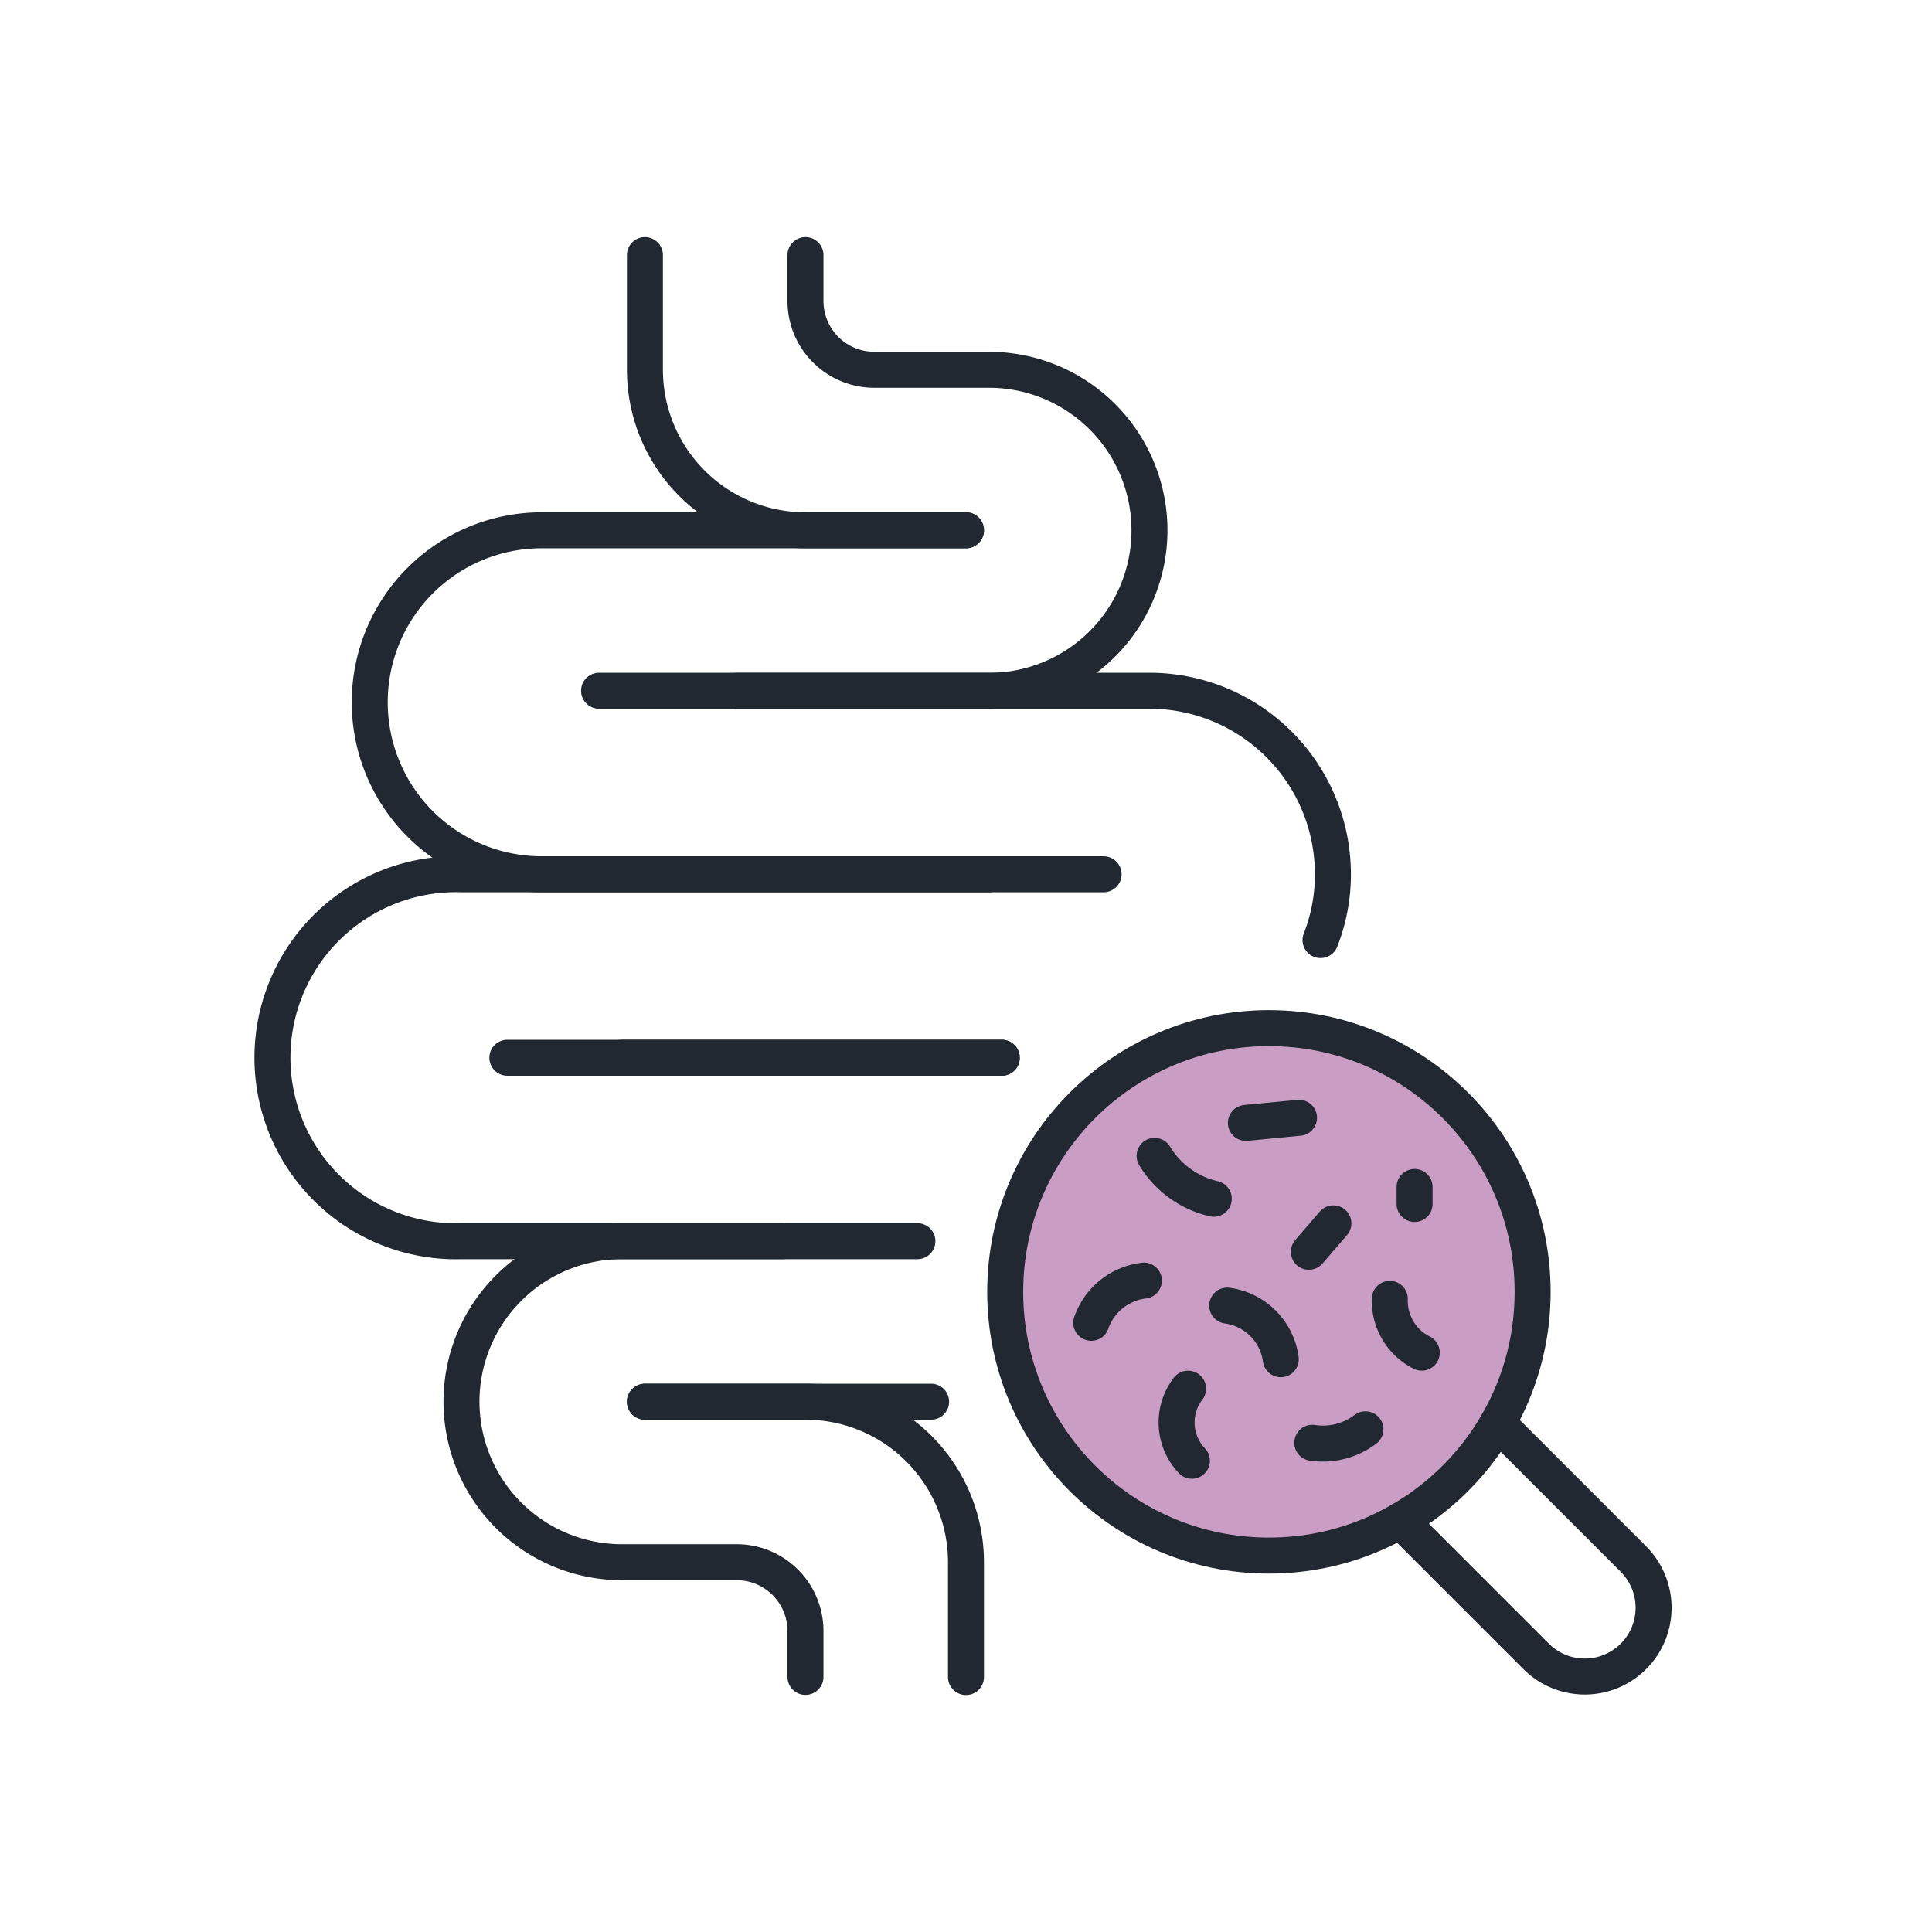 <svg xmlns="http://www.w3.org/2000/svg" xmlns:xlink="http://www.w3.org/1999/xlink" width="80" height="80" viewBox="0 0 80 80">
  <defs>
    <clipPath id="clip-icon_applications_gut">
      <rect width="80" height="80"/>
    </clipPath>
  </defs>
  <g id="icon_applications_gut" clip-path="url(#clip-icon_applications_gut)">
    <circle data-name="Ellipse 19" cx="11.5" cy="11.5" r="11.5" transform="translate(41 42)" fill="#c99dc4" class="hover-darken"/>
    <g id="Gruppe_57" data-name="Gruppe 57" transform="translate(10.275 9.326)">
      <g id="Gruppe_58" data-name="Gruppe 58" transform="translate(1.237 1.237)">
        <circle id="Ellipse_18" data-name="Ellipse 18" cx="10.92" cy="10.92" r="10.92" transform="translate(30.111 32.01)" fill="none" stroke="#222831" stroke-linecap="round" stroke-linejoin="round" stroke-width="1.49"/>
        <path id="Pfad_159" data-name="Pfad 159" d="M353.59,363.561l5.64,5.64a2.849,2.849,0,0,1-4.029,4.029l-5.64-5.64" transform="translate(-303.091 -315.192)" fill="none" stroke="#222831" stroke-linecap="round" stroke-linejoin="round" stroke-width="1.49"/>
        <line id="Linie_105" data-name="Linie 105" x1="15.725" transform="translate(14.244 33.236)" fill="none" stroke="#222831" stroke-linecap="round" stroke-linejoin="round" stroke-width="1.49"/>
        <path id="Pfad_160" data-name="Pfad 160" d="M134.874,150.322a7.437,7.437,0,0,0,.513-2.725,7.6,7.6,0,0,0-7.6-7.6H105" transform="translate(-91.706 -121.958)" fill="none" stroke="#222831" stroke-linecap="round" stroke-linejoin="round" stroke-width="1.49"/>
        <path id="Pfad_161" data-name="Pfad 161" d="M36.437,196H14.6a7.6,7.6,0,1,0,0,15.193H33.475" transform="translate(-7 -170.361)" fill="none" stroke="#222831" stroke-linecap="round" stroke-linejoin="round" stroke-width="1.49"/>
        <path id="Pfad_162" data-name="Pfad 162" d="M59.689,91H42.122a7.122,7.122,0,0,0,0,14.244H65.387" transform="translate(-31.202 -79.605)" fill="none" stroke="#222831" stroke-linecap="round" stroke-linejoin="round" stroke-width="1.49"/>
        <path id="Pfad_163" data-name="Pfad 163" d="M119,7v4.748a6.647,6.647,0,0,0,6.647,6.647h6.647" transform="translate(-103.807 -7)" fill="none" stroke="#222831" stroke-linecap="round" stroke-linejoin="round" stroke-width="1.49"/>
        <path id="Pfad_164" data-name="Pfad 164" d="M149.849,7V8.9a2.849,2.849,0,0,0,2.849,2.849h4.748a6.647,6.647,0,0,1,0,13.294H147" transform="translate(-128.008 -7)" fill="none" stroke="#222831" stroke-linecap="round" stroke-linejoin="round" stroke-width="1.49"/>
        <path id="Pfad_165" data-name="Pfad 165" d="M97.473,252H77" transform="translate(-67.504 -218.764)" fill="none" stroke="#222831" stroke-linecap="round" stroke-linejoin="round" stroke-width="1.49"/>
        <path id="Pfad_166" data-name="Pfad 166" d="M130.851,357H119" transform="translate(-103.807 -309.521)" fill="none" stroke="#222831" stroke-linecap="round" stroke-linejoin="round" stroke-width="1.49"/>
        <path id="Pfad_167" data-name="Pfad 167" d="M132.294,368.4v-4.748A6.647,6.647,0,0,0,125.647,357H119" transform="translate(-103.807 -309.521)" fill="none" stroke="#222831" stroke-linecap="round" stroke-linejoin="round" stroke-width="1.49"/>
        <path id="Pfad_168" data-name="Pfad 168" d="M77.244,326.042v-1.9a2.849,2.849,0,0,0-2.849-2.849H69.647a6.647,6.647,0,0,1,0-13.294h6.647" transform="translate(-55.403 -267.168)" fill="none" stroke="#222831" stroke-linecap="round" stroke-linejoin="round" stroke-width="1.49"/>
        <path id="Pfad_169" data-name="Pfad 169" d="M274.573,281.956a3.87,3.87,0,0,0,2.45,1.776" transform="translate(-238.275 -244.657)" fill="none" stroke="#222831" stroke-linecap="round" stroke-linejoin="round" stroke-width="1.49"/>
        <path id="Pfad_170" data-name="Pfad 170" d="M255.243,321.774a2.636,2.636,0,0,1,2.179-1.748" transform="translate(-221.568 -277.562)" fill="none" stroke="#222831" stroke-linecap="round" stroke-linejoin="round" stroke-width="1.49"/>
        <path id="Pfad_171" data-name="Pfad 171" d="M281.928,355.985A2.3,2.3,0,0,1,281.77,353" transform="translate(-244.086 -306.061)" fill="none" stroke="#222831" stroke-linecap="round" stroke-linejoin="round" stroke-width="1.49"/>
        <path id="Pfad_172" data-name="Pfad 172" d="M296.731,327.664a2.588,2.588,0,0,1,2.218,2.219" transform="translate(-257.427 -284.164)" fill="none" stroke="#222831" stroke-linecap="round" stroke-linejoin="round" stroke-width="1.49"/>
        <path id="Pfad_173" data-name="Pfad 173" d="M322.71,365.978a2.917,2.917,0,0,0,2.2-.558" transform="translate(-279.882 -316.798)" fill="none" stroke="#222831" stroke-linecap="round" stroke-linejoin="round" stroke-width="1.49"/>
        <path id="Pfad_174" data-name="Pfad 174" d="M347.68,327.834a2.4,2.4,0,0,1-1.324-2.227" transform="translate(-300.319 -282.386)" fill="none" stroke="#222831" stroke-linecap="round" stroke-linejoin="round" stroke-width="1.49"/>
        <path id="Pfad_175" data-name="Pfad 175" d="M321.659,303.732l1.016-1.179" transform="translate(-278.974 -262.46)" fill="none" stroke="#222831" stroke-linecap="round" stroke-linejoin="round" stroke-width="1.49"/>
        <path id="Pfad_176" data-name="Pfad 176" d="M302.443,270.54l2.2-.212" transform="translate(-262.365 -234.606)" fill="none" stroke="#222831" stroke-linecap="round" stroke-linejoin="round" stroke-width="1.49"/>
        <line id="Linie_106" data-name="Linie 106" y2="0.706" transform="translate(47.063 38.586)" fill="none" stroke="#222831" stroke-linecap="round" stroke-linejoin="round" stroke-width="1.49"/>
      </g>
    </g>
  </g>
</svg>